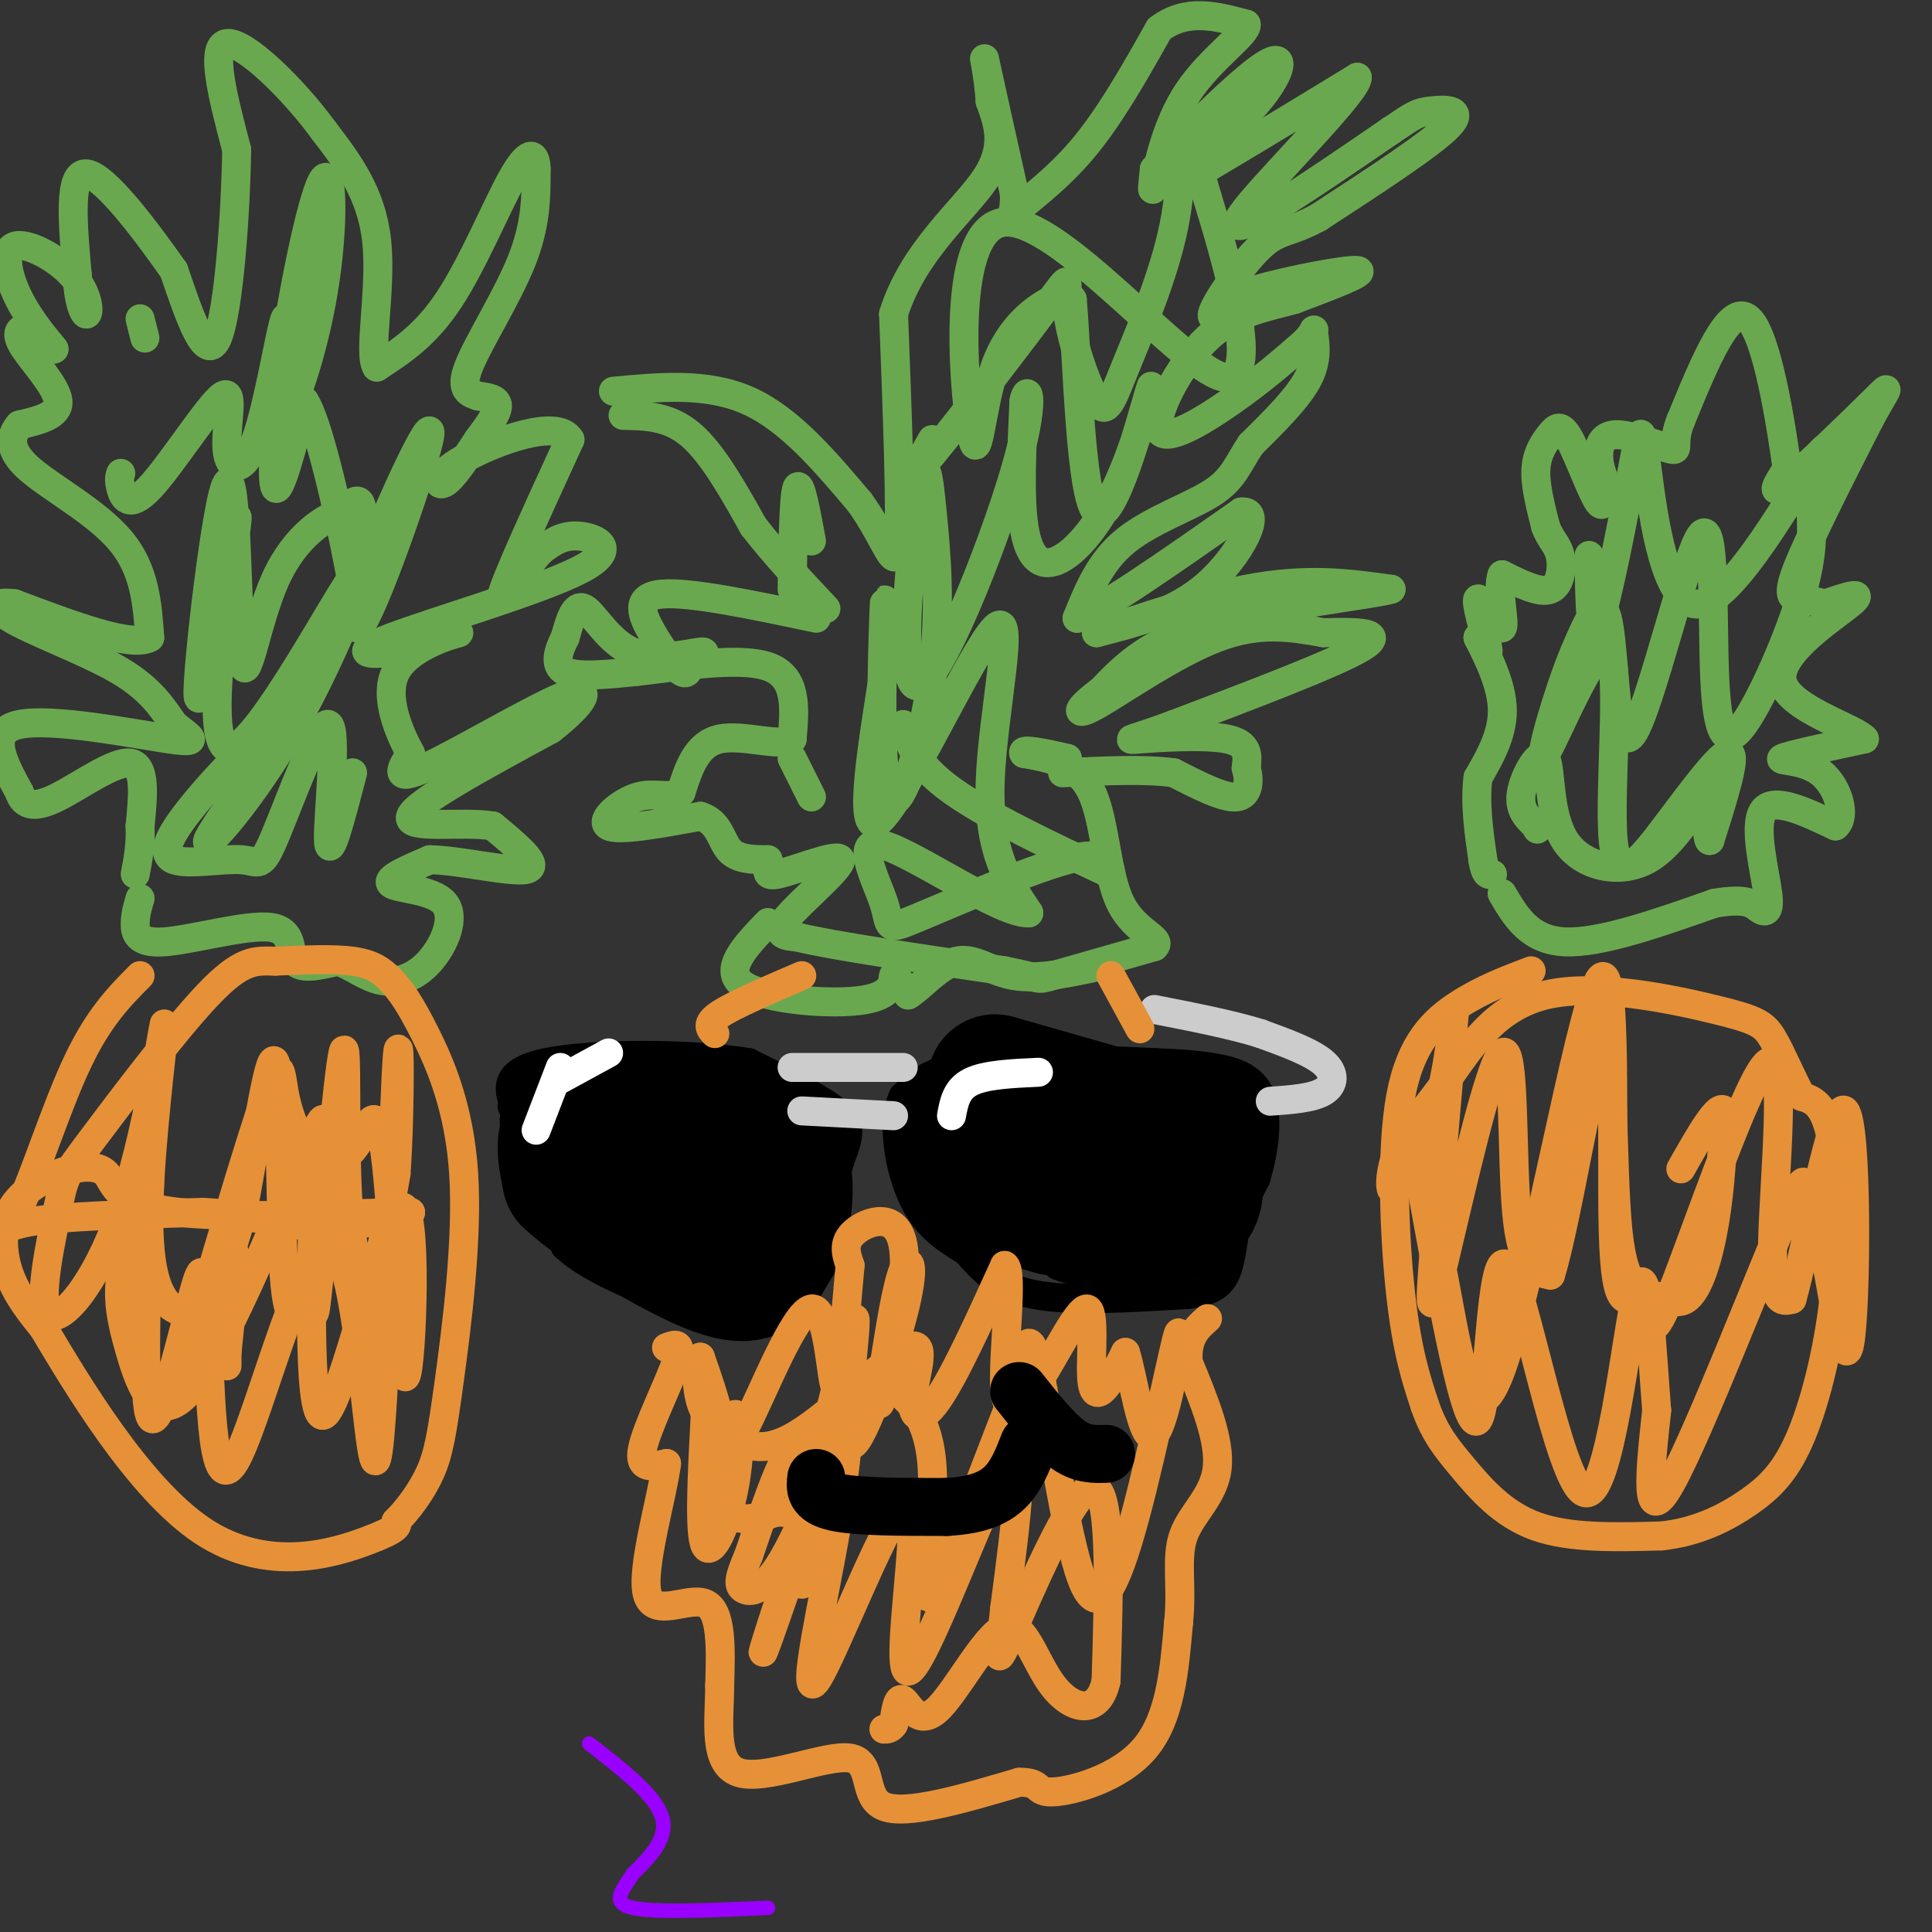 <svg viewBox='0 0 400 400' version='1.1' xmlns='http://www.w3.org/2000/svg' xmlns:xlink='http://www.w3.org/1999/xlink'><rect x="0" y="0" width="400" height="400" fill="#333333" stroke="none"/><g fill='none' stroke='#6aa84f' stroke-width='6' stroke-linecap='round' stroke-linejoin='round'><path d='M129,86c4.750,0.083 9.500,0.167 14,4c4.500,3.833 8.750,11.417 13,19'/><path d='M156,109c4.667,6.000 9.833,11.500 15,17'/><path d='M127,81c9.750,-0.917 19.500,-1.833 28,2c8.500,3.833 15.750,12.417 23,21'/><path d='M178,104c5.400,7.400 7.400,15.400 8,9c0.600,-6.400 -0.200,-27.200 -1,-48'/><path d='M185,65c4.022,-12.978 14.578,-21.422 19,-28c4.422,-6.578 2.711,-11.289 1,-16'/><path d='M205,21c-0.333,-5.467 -1.667,-11.133 -1,-8c0.667,3.133 3.333,15.067 6,27'/><path d='M210,40c0.286,5.560 -2.000,5.958 0,4c2.000,-1.958 8.286,-6.274 14,-13c5.714,-6.726 10.857,-15.863 16,-25'/><path d='M240,6c5.667,-4.333 11.833,-2.667 18,-1'/><path d='M258,5c0.488,1.845 -7.292,6.958 -12,14c-4.708,7.042 -6.345,16.012 -7,19c-0.655,2.988 -0.327,-0.006 0,-3'/><path d='M239,35c4.738,-5.333 16.583,-17.167 22,-21c5.417,-3.833 4.405,0.333 1,5c-3.405,4.667 -9.202,9.833 -15,15'/><path d='M247,34c-4.111,3.933 -6.889,6.267 -1,3c5.889,-3.267 20.444,-12.133 35,-21'/><path d='M281,16c0.429,2.381 -16.000,18.833 -22,26c-6.000,7.167 -1.571,5.048 5,1c6.571,-4.048 15.286,-10.024 24,-16'/><path d='M288,27c4.964,-3.333 5.375,-3.667 8,-4c2.625,-0.333 7.464,-0.667 4,3c-3.464,3.667 -15.232,11.333 -27,19'/><path d='M273,45c-6.190,3.405 -8.167,2.417 -12,6c-3.833,3.583 -9.524,11.738 -10,14c-0.476,2.262 4.262,-1.369 9,-5'/><path d='M260,60c6.644,-1.933 18.756,-4.267 21,-4c2.244,0.267 -5.378,3.133 -13,6'/><path d='M268,62c-5.290,1.531 -12.016,2.359 -18,8c-5.984,5.641 -11.226,16.096 -10,19c1.226,2.904 8.922,-1.742 15,-6c6.078,-4.258 10.539,-8.129 15,-12'/><path d='M270,71c2.690,-2.679 1.917,-3.375 2,-2c0.083,1.375 1.024,4.821 -1,9c-2.024,4.179 -7.012,9.089 -12,14'/><path d='M259,92c-2.714,4.024 -3.500,7.083 -8,10c-4.500,2.917 -12.714,5.690 -18,10c-5.286,4.310 -7.643,10.155 -10,16'/><path d='M223,128c4.000,-1.000 19.000,-11.500 34,-22'/><path d='M257,106c4.756,-0.533 -0.356,9.133 -7,15c-6.644,5.867 -14.822,7.933 -23,10'/><path d='M227,131c1.978,-0.444 18.422,-6.556 31,-9c12.578,-2.444 21.289,-1.222 30,0'/><path d='M288,122c-2.533,0.933 -23.867,3.267 -37,7c-13.133,3.733 -18.067,8.867 -23,14'/><path d='M228,143c-5.012,3.667 -6.042,5.833 -1,3c5.042,-2.833 16.155,-10.667 25,-14c8.845,-3.333 15.423,-2.167 22,-1'/><path d='M274,131c6.933,-0.200 13.267,-0.200 8,3c-5.267,3.200 -22.133,9.600 -39,16'/><path d='M243,150c-8.643,3.226 -10.750,3.292 -7,3c3.750,-0.292 13.357,-0.940 18,0c4.643,0.940 4.321,3.470 4,6'/><path d='M258,159c0.756,2.489 0.644,5.711 -2,6c-2.644,0.289 -7.822,-2.356 -13,-5'/><path d='M243,160c-6.000,-0.833 -14.500,-0.417 -23,0'/><path d='M169,128c-13.131,-2.768 -26.262,-5.536 -32,-5c-5.738,0.536 -4.083,4.375 -2,8c2.083,3.625 4.595,7.036 6,8c1.405,0.964 1.702,-0.518 2,-2'/><path d='M143,137c1.464,-0.925 4.124,-2.238 2,-2c-2.124,0.238 -9.033,2.026 -14,0c-4.967,-2.026 -7.990,-7.864 -10,-9c-2.010,-1.136 -3.005,2.432 -4,6'/><path d='M117,132c-1.289,2.489 -2.511,5.711 0,7c2.511,1.289 8.756,0.644 15,0'/><path d='M132,139c8.111,-0.889 20.889,-3.111 27,-1c6.111,2.111 5.556,8.556 5,15'/><path d='M164,153c-2.200,1.844 -10.200,-1.044 -15,0c-4.800,1.044 -6.400,6.022 -8,11'/><path d='M141,164c-2.690,1.548 -5.417,-0.083 -9,1c-3.583,1.083 -8.024,4.881 -6,6c2.024,1.119 10.512,-0.440 19,-2'/><path d='M145,169c3.933,1.156 4.267,5.044 6,7c1.733,1.956 4.867,1.978 8,2'/><path d='M159,178c0.721,1.349 -1.477,3.722 2,3c3.477,-0.722 12.628,-4.541 13,-3c0.372,1.541 -8.037,8.440 -11,12c-2.963,3.560 -0.482,3.780 2,4'/><path d='M165,194c7.500,1.833 25.250,4.417 43,7'/><path d='M208,201c7.978,1.578 6.422,2.022 10,1c3.578,-1.022 12.289,-3.511 21,-6'/><path d='M239,196c1.857,-1.690 -4.000,-2.917 -7,-9c-3.000,-6.083 -3.143,-17.024 -6,-23c-2.857,-5.976 -8.429,-6.988 -14,-8'/><path d='M212,156c-0.833,-1.167 4.083,-0.083 9,1'/><path d='M159,191c-4.780,4.982 -9.560,9.964 -5,13c4.560,3.036 18.458,4.125 25,3c6.542,-1.125 5.726,-4.464 6,-5c0.274,-0.536 1.637,1.732 3,4'/><path d='M188,206c2.226,-1.167 6.292,-6.083 10,-7c3.708,-0.917 7.060,2.167 12,3c4.940,0.833 11.470,-0.583 18,-2'/><path d='M228,200c3.000,-0.333 1.500,-0.167 0,0'/><path d='M29,186c-0.461,1.514 -0.922,3.027 -1,5c-0.078,1.973 0.226,4.405 6,4c5.774,-0.405 17.016,-3.648 22,-3c4.984,0.648 3.710,5.185 5,7c1.290,1.815 5.145,0.907 9,0'/><path d='M70,199c2.926,0.967 5.743,3.383 9,4c3.257,0.617 6.956,-0.567 10,-4c3.044,-3.433 5.435,-9.117 3,-12c-2.435,-2.883 -9.696,-2.967 -11,-4c-1.304,-1.033 3.348,-3.017 8,-5'/><path d='M89,178c6.000,0.067 17.000,2.733 20,2c3.000,-0.733 -2.000,-4.867 -7,-9'/><path d='M102,171c-6.156,-1.044 -18.044,0.844 -17,-2c1.044,-2.844 15.022,-10.422 29,-18'/><path d='M114,151c6.857,-5.298 9.500,-9.542 3,-7c-6.500,2.542 -22.143,11.869 -29,15c-6.857,3.131 -4.929,0.065 -3,-3'/><path d='M85,156c-2.083,-3.786 -5.792,-11.750 -3,-17c2.792,-5.250 12.083,-7.786 13,-8c0.917,-0.214 -6.542,1.893 -14,4'/><path d='M81,135c-4.504,0.667 -8.764,0.333 0,-3c8.764,-3.333 30.552,-9.667 39,-14c8.448,-4.333 3.557,-6.667 0,-7c-3.557,-0.333 -5.778,1.333 -8,3'/><path d='M112,114c-3.644,3.889 -8.756,12.111 -8,9c0.756,-3.111 7.378,-17.556 14,-32'/><path d='M118,91c-2.488,-4.452 -15.708,0.417 -22,4c-6.292,3.583 -5.655,5.881 -4,5c1.655,-0.881 4.327,-4.940 7,-9'/><path d='M99,91c2.156,-2.867 4.044,-5.533 4,-7c-0.044,-1.467 -2.022,-1.733 -4,-2'/><path d='M99,82c-1.690,-0.583 -3.917,-1.042 -2,-6c1.917,-4.958 7.976,-14.417 11,-22c3.024,-7.583 3.012,-13.292 3,-19'/><path d='M111,35c-0.071,-3.810 -1.750,-3.833 -5,2c-3.250,5.833 -8.071,17.524 -13,25c-4.929,7.476 -9.964,10.738 -15,14'/><path d='M78,76c-1.844,-2.578 1.044,-16.022 0,-26c-1.044,-9.978 -6.022,-16.489 -11,-23'/><path d='M67,27c-6.244,-8.556 -16.356,-18.444 -20,-18c-3.644,0.444 -0.822,11.222 2,22'/><path d='M49,31c-0.178,12.711 -1.622,33.489 -4,39c-2.378,5.511 -5.689,-4.244 -9,-14'/><path d='M36,56c-5.311,-7.556 -14.089,-19.444 -18,-20c-3.911,-0.556 -2.956,10.222 -2,21'/><path d='M16,57c0.135,5.413 1.472,8.445 2,8c0.528,-0.445 0.246,-4.368 -3,-8c-3.246,-3.632 -9.458,-6.974 -12,-6c-2.542,0.974 -1.415,6.262 1,11c2.415,4.738 6.119,8.925 7,10c0.881,1.075 -1.059,-0.963 -3,-3'/><path d='M8,69c-1.006,-0.774 -2.022,-1.207 -3,-1c-0.978,0.207 -1.917,1.056 0,4c1.917,2.944 6.691,7.984 7,11c0.309,3.016 -3.845,4.008 -8,5'/><path d='M4,88c-1.845,2.155 -2.458,5.042 2,9c4.458,3.958 13.988,8.988 19,15c5.012,6.012 5.506,13.006 6,20'/><path d='M31,132c-3.667,2.167 -15.833,-2.417 -28,-7'/><path d='M3,125c-5.226,-0.643 -4.292,1.250 1,4c5.292,2.750 14.940,6.357 21,10c6.060,3.643 8.530,7.321 11,11'/><path d='M36,150c3.321,2.726 6.125,4.042 -1,3c-7.125,-1.042 -24.179,-4.440 -31,-3c-6.821,1.440 -3.411,7.720 0,14'/><path d='M4,164c0.940,2.964 3.292,3.375 8,1c4.708,-2.375 11.774,-7.536 15,-7c3.226,0.536 2.613,6.768 2,13'/><path d='M29,171c0.167,3.833 -0.417,6.917 -1,10'/><path d='M311,185c2.833,4.833 5.667,9.667 13,10c7.333,0.333 19.167,-3.833 31,-8'/><path d='M355,187c6.649,-1.110 7.772,0.115 9,1c1.228,0.885 2.561,1.431 2,-3c-0.561,-4.431 -3.018,-13.837 -1,-17c2.018,-3.163 8.509,-0.081 15,3'/><path d='M380,171c2.321,-1.893 0.625,-8.125 -3,-11c-3.625,-2.875 -9.179,-2.393 -8,-3c1.179,-0.607 9.089,-2.304 17,-4'/><path d='M386,153c-2.107,-2.381 -15.875,-6.333 -17,-12c-1.125,-5.667 10.393,-13.048 14,-16c3.607,-2.952 -0.696,-1.476 -5,0'/><path d='M378,125c-1.667,-0.238 -3.333,-0.833 -5,-1c-1.667,-0.167 -3.333,0.095 -1,-6c2.333,-6.095 8.667,-18.548 15,-31'/><path d='M387,87c3.619,-6.750 5.167,-8.125 1,-4c-4.167,4.125 -14.048,13.750 -18,17c-3.952,3.250 -1.976,0.125 0,-3'/><path d='M370,97c-1.156,-8.289 -4.044,-27.511 -8,-31c-3.956,-3.489 -8.978,8.756 -14,21'/><path d='M348,87c-2.019,4.837 -0.067,6.431 -2,6c-1.933,-0.431 -7.751,-2.885 -11,-3c-3.249,-0.115 -3.928,2.110 -4,4c-0.072,1.890 0.464,3.445 1,5'/><path d='M332,99c0.242,2.659 0.347,6.806 -1,5c-1.347,-1.806 -4.144,-9.567 -6,-13c-1.856,-3.433 -2.769,-2.540 -4,-1c-1.231,1.540 -2.780,3.726 -3,7c-0.220,3.274 0.890,7.637 2,12'/><path d='M320,109c0.988,2.762 2.458,3.667 3,6c0.542,2.333 0.155,6.095 -2,7c-2.155,0.905 -6.077,-1.048 -10,-3'/><path d='M311,119c-1.206,2.557 0.780,10.448 0,11c-0.780,0.552 -4.325,-6.236 -5,-6c-0.675,0.236 1.522,7.496 2,10c0.478,2.504 -0.761,0.252 -2,-2'/><path d='M306,132c1.022,2.133 4.578,8.467 5,14c0.422,5.533 -2.289,10.267 -5,15'/><path d='M306,161c-0.667,5.333 0.167,11.167 1,17'/><path d='M307,178c0.500,3.333 1.250,3.167 2,3'/><path d='M25,98c-0.223,0.614 -0.446,1.228 0,3c0.446,1.772 1.560,4.700 6,0c4.440,-4.700 12.206,-17.030 15,-19c2.794,-1.970 0.615,6.420 1,11c0.385,4.580 3.334,5.348 6,-2c2.666,-7.348 5.047,-22.814 6,-25c0.953,-2.186 0.476,8.907 0,20'/><path d='M59,86c1.696,-0.970 5.935,-13.395 8,-26c2.065,-12.605 1.956,-25.389 0,-23c-1.956,2.389 -5.757,19.951 -8,35c-2.243,15.049 -2.926,27.585 -2,29c0.926,1.415 3.463,-8.293 6,-18'/><path d='M63,83c2.920,4.229 7.221,23.802 9,33c1.779,9.198 1.038,8.023 5,-2c3.962,-10.023 12.629,-28.893 12,-24c-0.629,4.893 -10.554,33.548 -14,39c-3.446,5.452 -0.413,-12.299 0,-20c0.413,-7.701 -1.793,-5.350 -4,-3'/><path d='M71,106c-3.380,0.921 -9.829,4.725 -14,14c-4.171,9.275 -6.065,24.021 -7,16c-0.935,-8.021 -0.910,-38.810 -3,-36c-2.090,2.810 -6.293,39.218 -6,44c0.293,4.782 5.084,-22.062 7,-32c1.916,-9.938 0.958,-2.969 0,4'/><path d='M48,116c-1.691,12.085 -5.920,40.299 0,39c5.920,-1.299 21.987,-32.111 26,-37c4.013,-4.889 -4.027,16.143 -13,32c-8.973,15.857 -18.877,26.538 -18,24c0.877,-2.538 12.536,-18.297 16,-24c3.464,-5.703 -1.268,-1.352 -6,3'/><path d='M53,153c-3.707,3.241 -9.974,9.845 -14,15c-4.026,5.155 -5.812,8.862 -3,10c2.812,1.138 10.220,-0.292 14,0c3.780,0.292 3.931,2.305 7,-5c3.069,-7.305 9.057,-23.928 11,-23c1.943,0.928 -0.159,19.408 0,24c0.159,4.592 2.580,-4.704 5,-14'/><path d='M30,70c0.000,0.000 -1.000,-4.000 -1,-4'/><path d='M193,91c-2.638,4.653 -5.276,9.305 0,3c5.276,-6.305 18.466,-23.569 24,-31c5.534,-7.431 3.413,-5.030 4,1c0.587,6.030 3.884,15.690 6,19c2.116,3.310 3.052,0.269 6,-7c2.948,-7.269 7.909,-18.765 10,-29c2.091,-10.235 1.312,-19.210 2,-20c0.688,-0.790 2.844,6.605 5,14'/><path d='M250,41c4.061,13.228 11.714,39.298 3,37c-8.714,-2.298 -33.796,-32.964 -45,-32c-11.204,0.964 -8.529,33.557 -7,43c1.529,9.443 1.912,-4.265 5,-13c3.088,-8.735 8.882,-12.496 12,-14c3.118,-1.504 3.559,-0.752 4,0'/><path d='M222,62c1.035,11.700 1.621,40.949 5,44c3.379,3.051 9.549,-20.097 11,-25c1.451,-4.903 -1.817,8.438 -6,18c-4.183,9.562 -9.280,15.344 -13,17c-3.720,1.656 -6.063,-0.812 -7,-7c-0.937,-6.188 -0.469,-16.094 0,-26'/><path d='M212,83c0.750,-3.893 2.627,-0.626 -2,15c-4.627,15.626 -15.756,43.612 -20,44c-4.244,0.388 -1.603,-26.820 0,-38c1.603,-11.180 2.167,-6.330 3,2c0.833,8.330 1.935,20.140 0,34c-1.935,13.860 -6.905,29.770 -9,25c-2.095,-4.770 -1.313,-30.220 -1,-38c0.313,-7.780 0.156,2.110 0,12'/><path d='M183,139c-1.722,11.726 -6.029,35.040 -1,31c5.029,-4.040 19.392,-35.434 24,-40c4.608,-4.566 -0.541,17.695 -1,32c-0.459,14.305 3.770,20.652 8,27'/><path d='M213,189c-5.568,0.380 -23.489,-12.169 -30,-14c-6.511,-1.831 -1.611,7.056 0,12c1.611,4.944 -0.066,5.947 7,3c7.066,-2.947 22.876,-9.842 31,-12c8.124,-2.158 8.562,0.421 9,3'/><path d='M230,181c-4.956,-2.422 -21.844,-9.978 -31,-16c-9.156,-6.022 -10.578,-10.511 -12,-15'/><path d='M168,112c-1.167,-6.333 -2.333,-12.667 -3,-11c-0.667,1.667 -0.833,11.333 -1,21'/><path d='M168,165c0.000,0.000 -4.000,-8.000 -4,-8'/><path d='M329,115c0.106,9.245 0.212,18.490 2,14c1.788,-4.490 5.258,-22.714 7,-32c1.742,-9.286 1.756,-9.633 3,0c1.244,9.633 3.720,29.247 11,28c7.280,-1.247 19.366,-23.356 24,-30c4.634,-6.644 1.817,2.178 -1,11'/><path d='M375,106c0.021,3.932 0.573,8.264 -2,17c-2.573,8.736 -8.271,21.878 -12,27c-3.729,5.122 -5.488,2.226 -6,-10c-0.512,-12.226 0.224,-33.782 -3,-29c-3.224,4.782 -10.406,35.903 -14,41c-3.594,5.097 -3.598,-15.829 -5,-23c-1.402,-7.171 -4.201,-0.585 -7,6'/><path d='M326,135c-3.247,7.585 -7.863,23.548 -6,21c1.863,-2.548 10.206,-23.605 13,-21c2.794,2.605 0.037,28.874 1,39c0.963,10.126 5.644,4.111 11,-3c5.356,-7.111 11.387,-15.317 13,-15c1.613,0.317 -1.194,9.159 -4,18'/><path d='M354,174c-0.670,0.547 -0.344,-7.086 -2,-7c-1.656,0.086 -5.295,7.890 -11,11c-5.705,3.110 -13.478,1.524 -17,-4c-3.522,-5.524 -2.794,-14.987 -4,-17c-1.206,-2.013 -4.344,3.425 -5,7c-0.656,3.575 1.172,5.288 3,7'/><path d='M318,171c0.500,1.167 0.250,0.583 0,0'/></g>
<g fill='none' stroke='#000000' stroke-width='6' stroke-linecap='round' stroke-linejoin='round'><path d='M117,227c-2.500,3.917 -5.000,7.833 -5,13c0.000,5.167 2.500,11.583 5,18'/><path d='M117,258c5.667,5.333 17.333,9.667 29,14'/><path d='M146,272c8.333,0.933 14.667,-3.733 19,-10c4.333,-6.267 6.667,-14.133 9,-22'/><path d='M174,240c1.978,-5.200 2.422,-7.200 -1,-10c-3.422,-2.800 -10.711,-6.400 -18,-10'/><path d='M155,220c-11.867,-2.000 -32.533,-2.000 -42,0c-9.467,2.000 -7.733,6.000 -6,10'/><path d='M107,230c-1.000,2.167 -0.500,2.583 0,3'/><path d='M193,227c-1.667,2.083 -3.333,4.167 1,10c4.333,5.833 14.667,15.417 25,25'/><path d='M219,262c9.643,3.940 21.250,1.292 27,0c5.750,-1.292 5.643,-1.226 7,-4c1.357,-2.774 4.179,-8.387 7,-14'/><path d='M260,244c1.762,-5.667 2.667,-12.833 1,-17c-1.667,-4.167 -5.905,-5.333 -10,-6c-4.095,-0.667 -8.048,-0.833 -12,-1'/><path d='M239,220c-9.156,-0.467 -26.044,-1.133 -36,0c-9.956,1.133 -12.978,4.067 -16,7'/><path d='M187,227c-2.533,5.267 -0.867,14.933 2,21c2.867,6.067 6.933,8.533 11,11'/><path d='M200,259c3.400,3.711 6.400,7.489 14,9c7.600,1.511 19.800,0.756 32,0'/><path d='M246,268c6.844,-0.889 7.956,-3.111 9,-9c1.044,-5.889 2.022,-15.444 3,-25'/><path d='M258,234c0.500,-4.167 0.250,-2.083 0,0'/><path d='M106,229c0.000,0.000 9.000,10.000 9,10'/></g>
<g fill='none' stroke='#000000' stroke-width='28' stroke-linecap='round' stroke-linejoin='round'><path d='M128,230c-4.167,0.833 -8.333,1.667 -10,4c-1.667,2.333 -0.833,6.167 0,10'/><path d='M118,244c5.940,5.619 20.792,14.667 29,18c8.208,3.333 9.774,0.952 11,-1c1.226,-1.952 2.113,-3.476 3,-5'/><path d='M161,256c1.071,-3.536 2.250,-9.875 1,-14c-1.250,-4.125 -4.929,-6.036 -9,-7c-4.071,-0.964 -8.536,-0.982 -13,-1'/><path d='M140,234c-2.333,0.500 -1.667,2.250 -1,4'/><path d='M201,234c-0.956,2.089 -1.911,4.178 -2,6c-0.089,1.822 0.689,3.378 4,5c3.311,1.622 9.156,3.311 15,5'/><path d='M218,250c7.711,1.400 19.489,2.400 25,1c5.511,-1.400 4.756,-5.200 4,-9'/><path d='M247,242c-3.500,-2.167 -14.250,-3.083 -25,-4'/><path d='M206,224c0.000,0.000 35.000,10.000 35,10'/><path d='M241,234c7.333,1.667 8.167,0.833 9,0'/></g>
<g fill='none' stroke='#cccccc' stroke-width='6' stroke-linecap='round' stroke-linejoin='round'><path d='M164,221c0.000,0.000 23.000,0.000 23,0'/><path d='M166,230c0.000,0.000 19.000,1.000 19,1'/><path d='M263,228c4.356,-0.311 8.711,-0.622 11,-2c2.289,-1.378 2.511,-3.822 0,-6c-2.511,-2.178 -7.756,-4.089 -13,-6'/><path d='M261,214c-5.833,-1.833 -13.917,-3.417 -22,-5'/></g>
<g fill='none' stroke='#ffffff' stroke-width='6' stroke-linecap='round' stroke-linejoin='round'><path d='M116,221c0.000,0.000 -5.000,13.000 -5,13'/><path d='M215,222c-5.500,0.250 -11.000,0.500 -14,2c-3.000,1.500 -3.500,4.250 -4,7'/><path d='M126,218c0.000,0.000 -11.000,6.000 -11,6'/></g>
<g fill='none' stroke='#e69138' stroke-width='6' stroke-linecap='round' stroke-linejoin='round'><path d='M138,279c1.733,-0.667 3.467,-1.333 2,3c-1.467,4.333 -6.133,13.667 -7,18c-0.867,4.333 2.067,3.667 5,3'/><path d='M138,303c-0.810,6.655 -5.333,21.792 -4,27c1.333,5.208 8.524,0.488 12,2c3.476,1.512 3.238,9.256 3,17'/><path d='M149,349c-0.002,7.064 -1.506,16.223 4,18c5.506,1.777 18.021,-3.829 23,-3c4.979,0.829 2.423,8.094 7,10c4.577,1.906 16.289,-1.547 28,-5'/><path d='M211,369c4.869,-0.095 3.042,2.167 7,2c3.958,-0.167 13.702,-2.762 19,-9c5.298,-6.238 6.149,-16.119 7,-26'/><path d='M244,336c0.821,-7.524 -0.625,-13.333 1,-18c1.625,-4.667 6.321,-8.190 7,-14c0.679,-5.810 -2.661,-13.905 -6,-22'/><path d='M246,282c-0.333,-5.167 1.833,-7.083 4,-9'/><path d='M148,214c-1.000,-1.000 -2.000,-2.000 1,-4c3.000,-2.000 10.000,-5.000 17,-8'/><path d='M230,202c0.000,0.000 6.000,11.000 6,11'/><path d='M146,293c-0.646,12.175 -1.292,24.351 0,27c1.292,2.649 4.522,-4.228 6,-12c1.478,-7.772 1.206,-16.439 0,-15c-1.206,1.439 -3.344,12.982 -2,18c1.344,5.018 6.172,3.509 11,2'/><path d='M161,313c2.965,0.390 4.877,0.367 8,-10c3.123,-10.367 7.456,-31.076 8,-30c0.544,1.076 -2.699,23.938 -1,26c1.699,2.062 8.342,-16.676 11,-27c2.658,-10.324 1.331,-12.236 0,-9c-1.331,3.236 -2.665,11.618 -4,20'/><path d='M183,283c-1.018,5.974 -1.561,10.911 0,5c1.561,-5.911 5.228,-22.668 4,-30c-1.228,-7.332 -7.351,-5.238 -10,-3c-2.649,2.238 -1.825,4.619 -1,7'/><path d='M176,262c-0.740,8.120 -2.091,24.919 -3,25c-0.909,0.081 -1.378,-16.556 -5,-16c-3.622,0.556 -10.398,18.303 -14,25c-3.602,6.697 -4.029,2.342 -5,-2c-0.971,-4.342 -2.485,-8.671 -4,-13'/><path d='M145,281c-0.855,-0.309 -0.992,5.417 0,9c0.992,3.583 3.115,5.022 6,7c2.885,1.978 6.533,4.494 14,0c7.467,-4.494 18.754,-15.998 23,-18c4.246,-2.002 1.451,5.500 1,10c-0.451,4.500 1.443,6.000 5,1c3.557,-5.000 8.779,-16.500 14,-28'/><path d='M208,262c1.902,1.091 -0.344,17.817 0,25c0.344,7.183 3.277,4.823 7,-1c3.723,-5.823 8.235,-15.107 10,-15c1.765,0.107 0.783,9.606 1,14c0.217,4.394 1.633,3.684 3,2c1.367,-1.684 2.683,-4.342 4,-7'/><path d='M233,280c1.566,4.552 3.483,19.433 6,17c2.517,-2.433 5.636,-22.180 5,-21c-0.636,1.180 -5.026,23.285 -9,38c-3.974,14.715 -7.531,22.039 -11,13c-3.469,-9.039 -6.848,-34.440 -9,-44c-2.152,-9.560 -3.076,-3.280 -4,3'/><path d='M211,286c-4.819,11.739 -14.867,39.587 -18,44c-3.133,4.413 0.650,-14.609 0,-26c-0.650,-11.391 -5.732,-15.152 -9,-17c-3.268,-1.848 -4.721,-1.784 -8,9c-3.279,10.784 -8.383,32.288 -10,32c-1.617,-0.288 0.252,-22.368 -1,-27c-1.252,-4.632 -5.626,8.184 -10,21'/><path d='M155,322c-2.080,4.794 -2.281,6.280 -1,7c1.281,0.720 4.042,0.674 8,-6c3.958,-6.674 9.112,-19.974 7,-13c-2.112,6.974 -11.492,34.224 -11,32c0.492,-2.224 10.855,-33.921 15,-43c4.145,-9.079 2.073,4.461 0,18'/><path d='M173,317c-2.144,12.824 -7.506,35.884 -4,31c3.506,-4.884 15.878,-37.711 19,-37c3.122,0.711 -3.006,34.961 0,35c3.006,0.039 15.144,-34.132 20,-42c4.856,-7.868 2.428,10.566 0,29'/><path d='M208,333c-0.750,8.167 -2.625,14.083 1,6c3.625,-8.083 12.750,-30.167 17,-31c4.250,-0.833 3.625,19.583 3,40'/><path d='M229,348c-1.620,7.432 -7.169,6.011 -11,1c-3.831,-5.011 -5.944,-13.611 -10,-12c-4.056,1.611 -10.053,13.434 -14,17c-3.947,3.566 -5.842,-1.124 -7,-2c-1.158,-0.876 -1.579,2.062 -2,5'/><path d='M185,357c-0.667,1.000 -1.333,1.000 -2,1'/><path d='M317,201c-5.012,1.893 -10.024,3.786 -15,7c-4.976,3.214 -9.917,7.750 -12,19c-2.083,11.250 -1.310,29.214 0,41c1.310,11.786 3.155,17.393 5,23'/><path d='M295,291c2.000,5.810 4.500,8.833 8,13c3.500,4.167 8.000,9.476 15,12c7.000,2.524 16.500,2.262 26,2'/><path d='M344,318c7.544,-0.804 13.406,-3.815 18,-7c4.594,-3.185 7.922,-6.544 11,-14c3.078,-7.456 5.906,-19.007 7,-31c1.094,-11.993 0.456,-24.426 -1,-31c-1.456,-6.574 -3.728,-7.287 -6,-8'/><path d='M373,227c-2.052,-3.701 -4.181,-8.953 -6,-12c-1.819,-3.047 -3.326,-3.889 -12,-6c-8.674,-2.111 -24.515,-5.491 -35,-3c-10.485,2.491 -15.615,10.853 -20,17c-4.385,6.147 -8.027,10.078 -10,14c-1.973,3.922 -2.278,7.835 -2,9c0.278,1.165 1.139,-0.417 2,-2'/><path d='M290,244c1.879,-2.210 5.577,-6.735 8,-16c2.423,-9.265 3.572,-23.272 3,-17c-0.572,6.272 -2.866,32.821 -4,47c-1.134,14.179 -1.108,15.986 2,3c3.108,-12.986 9.298,-40.765 12,-43c2.702,-2.235 1.915,21.076 3,33c1.085,11.924 4.043,12.462 7,13'/><path d='M321,264c3.491,-11.062 8.720,-45.218 11,-48c2.280,-2.782 1.612,25.809 3,39c1.388,13.191 4.830,10.982 6,14c1.170,3.018 0.066,11.263 5,-1c4.934,-12.263 15.905,-45.032 20,-48c4.095,-2.968 1.313,23.866 1,37c-0.313,13.134 1.844,12.567 4,12'/><path d='M371,269c2.973,-10.239 8.406,-41.835 11,-39c2.594,2.835 2.349,40.102 1,48c-1.349,7.898 -3.804,-13.574 -6,-22c-2.196,-8.426 -4.135,-3.805 -4,-6c0.135,-2.195 2.344,-11.206 -3,1c-5.344,12.206 -18.241,45.630 -24,56c-5.759,10.370 -4.379,-2.315 -3,-15'/><path d='M343,292c-0.947,-11.474 -1.815,-32.660 -4,-25c-2.185,7.660 -5.689,44.167 -11,42c-5.311,-2.167 -12.430,-43.006 -16,-47c-3.570,-3.994 -3.591,28.859 -6,32c-2.409,3.141 -7.204,-23.429 -12,-50'/><path d='M294,244c-1.135,-5.585 2.026,5.454 5,21c2.974,15.546 5.760,35.600 12,18c6.240,-17.600 15.934,-72.853 20,-80c4.066,-7.147 2.504,33.811 3,52c0.496,18.189 3.051,13.607 6,13c2.949,-0.607 6.294,2.760 9,1c2.706,-1.760 4.773,-8.646 6,-16c1.227,-7.354 1.613,-15.177 2,-23'/><path d='M357,230c-1.167,-1.833 -5.083,5.083 -9,12'/><path d='M29,202c-4.292,4.315 -8.583,8.631 -13,18c-4.417,9.369 -8.958,23.792 -12,30c-3.042,6.208 -4.583,4.202 2,3c6.583,-1.202 21.292,-1.601 36,-2'/><path d='M42,251c10.089,0.489 17.311,2.711 24,3c6.689,0.289 12.844,-1.356 19,-3'/><path d='M85,251c-7.143,-0.001 -34.500,1.496 -48,0c-13.500,-1.496 -13.142,-5.987 -15,-8c-1.858,-2.013 -5.931,-1.550 -10,0c-4.069,1.550 -8.134,4.187 -10,8c-1.866,3.813 -1.533,8.804 0,13c1.533,4.196 4.267,7.598 7,11'/><path d='M9,275c6.595,11.036 19.583,33.125 33,42c13.417,8.875 27.262,4.536 34,2c6.738,-2.536 6.369,-3.268 6,-4'/><path d='M82,315c2.348,-2.315 5.218,-6.103 7,-10c1.782,-3.897 2.478,-7.903 4,-19c1.522,-11.097 3.872,-29.286 3,-43c-0.872,-13.714 -4.966,-22.954 -8,-29c-3.034,-6.046 -5.009,-8.897 -7,-11c-1.991,-2.103 -3.997,-3.458 -8,-4c-4.003,-0.542 -10.001,-0.271 -16,0'/><path d='M57,199c-4.280,-0.113 -6.981,-0.397 -14,7c-7.019,7.397 -18.356,22.475 -24,30c-5.644,7.525 -5.595,7.496 -7,14c-1.405,6.504 -4.264,19.540 -2,22c2.264,2.460 9.650,-5.655 15,-21c5.350,-15.345 8.663,-37.921 9,-39c0.337,-1.079 -2.301,19.340 -3,33c-0.699,13.660 0.543,20.562 3,24c2.457,3.438 6.131,3.411 9,0c2.869,-3.411 4.935,-10.205 7,-17'/><path d='M50,252c2.625,-12.645 5.689,-35.759 7,-32c1.311,3.759 0.869,34.390 2,46c1.131,11.610 3.834,4.198 5,4c1.166,-0.198 0.793,6.817 2,-5c1.207,-11.817 3.994,-42.466 5,-47c1.006,-4.534 0.232,17.049 1,30c0.768,12.951 3.076,17.272 5,15c1.924,-2.272 3.462,-11.136 5,-20'/><path d='M82,243c0.950,-13.346 0.826,-36.712 0,-20c-0.826,16.712 -2.356,73.500 -4,79c-1.644,5.500 -3.404,-40.288 -9,-44c-5.596,-3.712 -15.027,34.654 -20,44c-4.973,9.346 -5.486,-10.327 -6,-30'/><path d='M43,272c-1.058,-7.852 -0.701,-12.482 -3,-4c-2.299,8.482 -7.252,30.077 -9,25c-1.748,-5.077 -0.289,-36.825 0,-49c0.289,-12.175 -0.592,-4.775 -2,2c-1.408,6.775 -3.344,12.926 -4,18c-0.656,5.074 -0.031,9.071 2,16c2.031,6.929 5.470,16.788 13,7c7.530,-9.788 19.151,-39.225 24,-50c4.849,-10.775 2.924,-2.887 1,5'/><path d='M65,242c-0.334,15.687 -1.671,52.405 2,51c3.671,-1.405 12.348,-40.932 16,-43c3.652,-2.068 2.278,33.322 1,35c-1.278,1.678 -2.459,-30.356 -4,-44c-1.541,-13.644 -3.440,-8.898 -5,-6c-1.560,2.898 -2.780,3.949 -4,5'/><path d='M71,240c-1.621,1.365 -3.672,2.277 -6,0c-2.328,-2.277 -4.933,-7.743 -6,-13c-1.067,-5.257 -0.595,-10.306 -5,3c-4.405,13.306 -13.686,44.967 -15,50c-1.314,5.033 5.339,-16.562 8,-21c2.661,-4.438 1.331,8.281 0,21'/><path d='M47,280c0.000,3.833 0.000,2.917 0,2'/></g>
<g fill='none' stroke='#000000' stroke-width='12' stroke-linecap='round' stroke-linejoin='round'><path d='M169,306c-0.250,2.000 -0.500,4.000 4,5c4.500,1.000 13.750,1.000 23,1'/><path d='M196,312c6.022,-0.333 9.578,-1.667 12,-4c2.422,-2.333 3.711,-5.667 5,-9'/><path d='M211,288c3.500,4.417 7.000,8.833 10,11c3.000,2.167 5.500,2.083 8,2'/></g>
<g fill='none' stroke='#9900ff' stroke-width='3' stroke-linecap='round' stroke-linejoin='round'><path d='M122,361c6.750,5.250 13.500,10.500 15,15c1.500,4.500 -2.250,8.250 -6,12'/><path d='M131,388c-2.178,3.422 -4.622,5.978 0,7c4.622,1.022 16.311,0.511 28,0'/></g>
</svg>